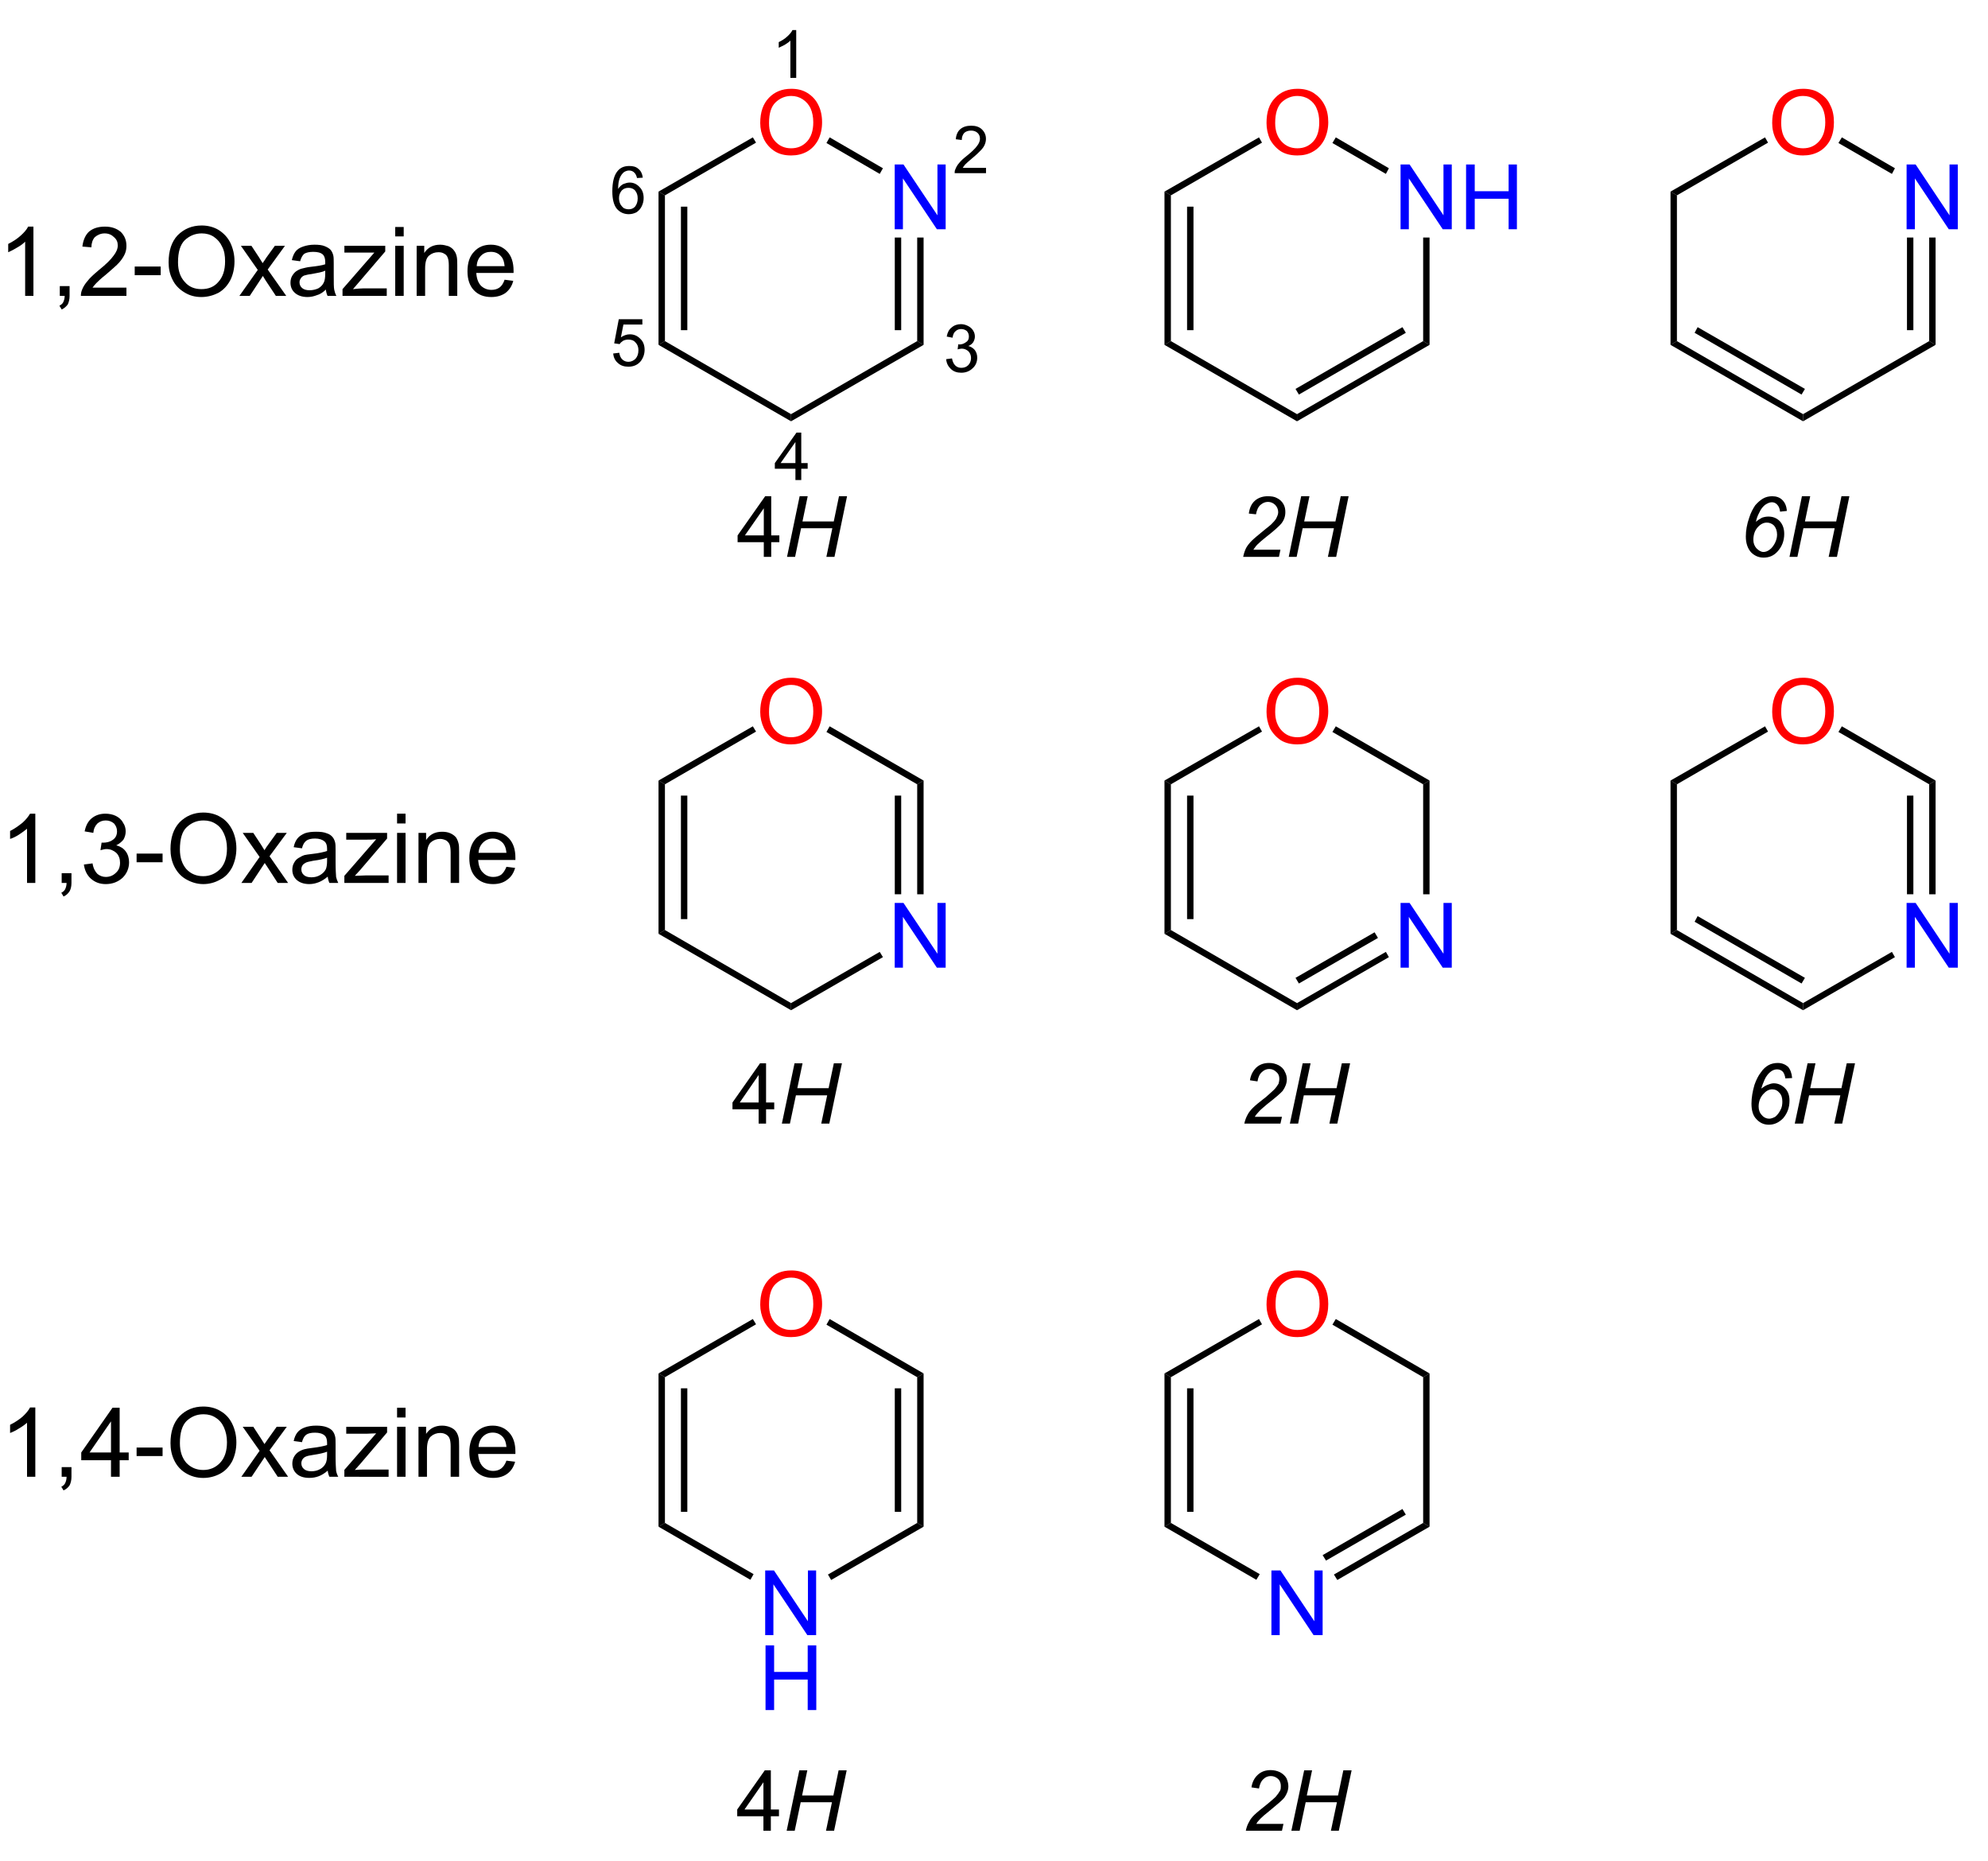 <?xml version="1.0" encoding="UTF-8" standalone="no"?>
<!-- Created with Inkscape (http://www.inkscape.org/) -->
<svg xmlns:rdf="http://www.w3.org/1999/02/22-rdf-syntax-ns#" xmlns="http://www.w3.org/2000/svg" xml:space="preserve" version="1.1" xmlns:cc="http://creativecommons.org/ns#" xmlns:dc="http://purl.org/dc/elements/1.1/" viewBox="0 0 660 617.7"><g transform="matrix(1.25,0,0,-1.25,205.1,559.1)"><path d="m39.15,13.05,0,17.18,2.33,0,9.02-13.49,0,13.49,2.18,0,0-17.18-2.33,0-9.02,13.5,0-13.5z" fill-rule="nonzero" fill="#00F"/><path d="m39.24-6.843,0,17.18,2.28,0,0-7.053,8.92,0,0,7.053,2.28,0,0-17.18-2.28,0,0,8.1-8.92,0,0-8.1z" fill-rule="nonzero" fill="#00F"/><path d="m37.83,100.8c0,2.9,0.77,5.1,2.3,6.7s3.5,2.4,5.93,2.4c1.58,0,3.01-0.3,4.29-1.1,1.27-0.8,2.24-1.8,2.91-3.2,0.67-1.3,1-2.9,1-4.6s-0.35-3.3-1.05-4.7c-0.71-1.3-1.7-2.4-2.99-3.1s-2.68-1-4.18-1c-1.61,0-3.06,0.3-4.33,1.1s-2.24,1.9-2.9,3.2c-0.65,1.4-0.98,2.8-0.98,4.3zm2.34,0c0-2.1,0.56-3.7,1.67-4.9,1.12-1.2,2.51-1.8,4.19-1.8,1.71,0,3.12,0.6,4.23,1.8,1.1,1.2,1.66,2.9,1.66,5.1,0,1.4-0.24,2.6-0.71,3.7-0.48,1-1.17,1.8-2.08,2.4s-1.93,0.9-3.06,0.9c-1.61,0-3-0.6-4.16-1.7s-1.74-2.9-1.74-5.5z" fill-rule="nonzero" fill="#F00"/><path d="m12.52,42.85-1.7-1,0,40.7,1.7-1" fill-rule="nonzero" fill="#000"/><path d="m16.77,45.8,1.7,0,0,32.8-1.7,0,0-32.8z" fill-rule="nonzero" fill="#000"/><path d="m36.07,29.25-0.85-1.5-24.4,14.1,1.7,1" fill-rule="nonzero" fill="#000"/><path d="m79.52,42.85,1.7-1-24.55-14.15-0.85,1.45" fill-rule="nonzero" fill="#000"/><path d="m79.52,81.55,1.7,1,0-40.7-1.7,1" fill-rule="nonzero" fill="#000"/><path d="m73.57,45.8,1.7,0,0,32.8-1.7,0,0-32.8z" fill-rule="nonzero" fill="#000"/><path d="m55.42,95.5,0.85,1.5,24.95-14.45-1.7-1" fill-rule="nonzero" fill="#000"/><path d="m12.52,81.55-1.7,1,25.05,14.45,0.85-1.4" fill-rule="nonzero" fill="#000"/><path d="m173.6,13.05,0,17.18,2.4,0,9-13.49,0,13.49,2.2,0,0-17.18-2.4,0-9,13.5,0-13.5z" fill-rule="nonzero" fill="#00F"/><path d="m172.3,100.8c0,2.9,0.8,5.1,2.3,6.7s3.5,2.4,5.9,2.4c1.6,0,3.1-0.3,4.3-1.1,1.3-0.8,2.3-1.8,2.9-3.2,0.7-1.3,1-2.9,1-4.6s-0.3-3.3-1-4.7c-0.7-1.3-1.7-2.4-3-3.1s-2.7-1-4.2-1c-1.6,0-3,0.3-4.3,1.1s-2.2,1.9-2.9,3.2c-0.7,1.4-1,2.8-1,4.3zm2.4,0c0-2.1,0.5-3.7,1.6-4.9s2.5-1.8,4.2-1.8,3.1,0.6,4.2,1.8,1.7,2.9,1.7,5.1c0,1.4-0.2,2.6-0.7,3.7-0.5,1-1.2,1.8-2.1,2.4s-1.9,0.9-3.1,0.9c-1.6,0-2.9-0.6-4.1-1.7s-1.7-2.9-1.7-5.5z" fill-rule="nonzero" fill="#F00"/><path d="m146.9,42.85-1.7-1,0,40.7,1.7-1" fill-rule="nonzero" fill="#000"/><path d="m151.2,45.8,1.7,0,0,32.8-1.7,0,0-32.8z" fill-rule="nonzero" fill="#000"/><path d="m170.5,29.25-0.9-1.5-24.4,14.1,1.7,1" fill-rule="nonzero" fill="#000"/><path d="m213.9,42.85,1.7-1-24.5-14.15-0.9,1.45" fill-rule="nonzero" fill="#000"/><path d="m208.4,46.55,0.9-1.5-21.2-12.2-0.9,1.45" fill-rule="nonzero" fill="#000"/><path d="m213.9,81.55,1.7,1,0-40.7-1.7,1" fill-rule="nonzero" fill="#000"/><path d="m189.8,95.5,0.9,1.5,24.9-14.45-1.7-1" fill-rule="nonzero" fill="#000"/><path d="m146.9,81.55-1.7,1,25.1,14.45,0.8-1.4" fill-rule="nonzero" fill="#000"/><path d="m73.55,190.3,0,17.2,2.33,0,9.02-13.5,0,13.5,2.18,0,0-17.2-2.33,0-9.02,13.5,0-13.5z" fill-rule="nonzero" fill="#00F"/><path d="m37.83,258.2c0,2.9,0.77,5.1,2.3,6.7s3.5,2.4,5.93,2.4c1.58,0,3.01-0.3,4.29-1.1,1.27-0.8,2.24-1.8,2.91-3.2,0.67-1.3,1-2.9,1-4.6s-0.35-3.3-1.05-4.7c-0.71-1.3-1.7-2.4-2.99-3.1s-2.68-1-4.17-1c-1.62,0-3.07,0.3-4.34,1.1s-2.24,1.9-2.9,3.2c-0.65,1.4-0.98,2.8-0.98,4.3zm2.34,0c0-2.1,0.56-3.7,1.67-4.9,1.12-1.2,2.51-1.8,4.19-1.8,1.71,0,3.12,0.6,4.23,1.8,1.1,1.2,1.66,2.9,1.66,5.1,0,1.4-0.24,2.6-0.71,3.7-0.48,1-1.17,1.8-2.08,2.4s-1.93,0.9-3.06,0.9c-1.61,0-3-0.6-4.16-1.7s-1.74-2.9-1.74-5.5z" fill-rule="nonzero" fill="#F00"/><path d="m12.52,200.3-1.7-1,0,40.7,1.7-1" fill-rule="nonzero" fill="#000"/><path d="m16.77,203.2,1.7,0,0,32.8-1.7,0,0-32.8z" fill-rule="nonzero" fill="#000"/><path d="m46.02,180.9,0-1.9-35.2,20.3,1.7,1" fill-rule="nonzero" fill="#000"/><path d="m69.57,194.5,0.85-1.4-24.4-14.1,0,1.9" fill-rule="nonzero" fill="#000"/><path d="m79.52,239,1.7,1,0-30.2-1.7,0" fill-rule="nonzero" fill="#000"/><path d="m73.57,209.8,1.7,0,0,26.2-1.7,0,0-26.2z" fill-rule="nonzero" fill="#000"/><path d="m55.42,252.9,0.85,1.5,24.95-14.4-1.7-1" fill-rule="nonzero" fill="#000"/><path d="m12.52,239-1.7,1,25.05,14.4,0.85-1.4" fill-rule="nonzero" fill="#000"/><path d="m207.9,190.3,0,17.2,2.4,0,9-13.5,0,13.5,2.2,0,0-17.2-2.4,0-9,13.5,0-13.5z" fill-rule="nonzero" fill="#00F"/><path d="m172.3,258.2c0,2.9,0.7,5.1,2.3,6.7,1.5,1.6,3.5,2.4,5.9,2.4,1.6,0,3-0.3,4.3-1.1,1.2-0.8,2.2-1.8,2.9-3.2,0.7-1.3,1-2.9,1-4.6s-0.4-3.3-1.1-4.7c-0.7-1.3-1.7-2.4-3-3.1-1.2-0.7-2.6-1-4.1-1-1.6,0-3.1,0.3-4.4,1.1-1.2,0.8-2.2,1.9-2.9,3.2-0.6,1.4-0.9,2.8-0.9,4.3zm2.3,0c0-2.1,0.6-3.7,1.7-4.9s2.5-1.8,4.2-1.8,3.1,0.6,4.2,1.8,1.6,2.9,1.6,5.1c0,1.4-0.2,2.6-0.7,3.7-0.4,1-1.1,1.8-2,2.4s-2,0.9-3.1,0.9c-1.6,0-3-0.6-4.2-1.7-1.1-1.1-1.7-2.9-1.7-5.5z" fill-rule="nonzero" fill="#F00"/><path d="m146.9,200.3-1.7-1,0,40.7,1.7-1" fill-rule="nonzero" fill="#000"/><path d="m151.2,203.2,1.7,0,0,32.8-1.7,0,0-32.8z" fill-rule="nonzero" fill="#000"/><path d="m180.4,180.9,0-1.9-35.2,20.3,1.7,1" fill-rule="nonzero" fill="#000"/><path d="m204,194.5,0.8-1.4-24.4-14.1,0,1.9" fill-rule="nonzero" fill="#000"/><path d="m201,199.7,0.9-1.5-21-12.1-0.9,1.5" fill-rule="nonzero" fill="#000"/><path d="m213.9,239,1.7,1,0-30.2-1.7,0" fill-rule="nonzero" fill="#000"/><path d="m189.8,252.9,0.9,1.5,24.9-14.4-1.7-1" fill-rule="nonzero" fill="#000"/><path d="m146.9,239-1.7,1,25.1,14.4,0.8-1.4" fill-rule="nonzero" fill="#000"/><path d="m342.3,190.3,0,17.2,2.4,0,9-13.5,0,13.5,2.2,0,0-17.2-2.4,0-9,13.5,0-13.5z" fill-rule="nonzero" fill="#00F"/><path d="m306.6,258.2c0,2.9,0.8,5.1,2.3,6.7s3.5,2.4,5.9,2.4c1.6,0,3.1-0.3,4.3-1.1,1.3-0.8,2.3-1.8,2.9-3.2,0.7-1.3,1-2.9,1-4.6s-0.3-3.3-1-4.7c-0.7-1.3-1.7-2.4-3-3.1s-2.7-1-4.2-1c-1.6,0-3,0.3-4.3,1.1s-2.2,1.9-2.9,3.2c-0.7,1.4-1,2.8-1,4.3zm2.4,0c0-2.1,0.5-3.7,1.6-4.9s2.5-1.8,4.2-1.8,3.1,0.6,4.2,1.8,1.7,2.9,1.7,5.1c0,1.4-0.2,2.6-0.7,3.7-0.5,1-1.2,1.8-2.1,2.4s-1.9,0.9-3.1,0.9c-1.6,0-2.9-0.6-4.1-1.7s-1.7-2.9-1.7-5.5z" fill-rule="nonzero" fill="#F00"/><path d="m281.3,200.3-1.7-1,0,40.7,1.7-1" fill-rule="nonzero" fill="#000"/><path d="m314.8,180.9,0-1.9-35.2,20.3,1.7,1" fill-rule="nonzero" fill="#000"/><path d="m315.3,187.6-0.9-1.5-28.4,16.4,0.8,1.5" fill-rule="nonzero" fill="#000"/><path d="m338.4,194.5,0.8-1.4-24.4-14.1,0,1.9" fill-rule="nonzero" fill="#000"/><path d="m348.3,239,1.7,1,0-30.2-1.7,0" fill-rule="nonzero" fill="#000"/><path d="m342.4,209.8,1.7,0,0,26.2-1.7,0,0-26.2z" fill-rule="nonzero" fill="#000"/><path d="m324.2,252.9,0.9,1.5,24.9-14.4-1.7-1" fill-rule="nonzero" fill="#000"/><path d="m281.3,239-1.7,1,25.1,14.4,0.8-1.4" fill-rule="nonzero" fill="#000"/><path d="m73.55,386.4,0,17.2,2.33,0,9.02-13.5,0,13.5,2.18,0,0-17.2-2.33,0-9.02,13.5,0-13.5z" fill-rule="nonzero" fill="#00F"/><path d="m37.83,414.6c0,2.9,0.77,5.1,2.3,6.7s3.5,2.4,5.93,2.4c1.58,0,3.01-0.3,4.29-1.1,1.27-0.8,2.24-1.8,2.91-3.2,0.67-1.3,1-2.9,1-4.6s-0.35-3.3-1.05-4.7c-0.71-1.3-1.7-2.4-2.99-3.1s-2.68-1-4.17-1c-1.62,0-3.07,0.3-4.34,1.1s-2.24,1.9-2.9,3.2c-0.65,1.4-0.98,2.8-0.98,4.3zm2.34,0c0-2.1,0.56-3.7,1.67-4.9,1.12-1.2,2.51-1.8,4.19-1.8,1.71,0,3.12,0.6,4.23,1.8,1.1,1.2,1.66,2.9,1.66,5.1,0,1.4-0.24,2.6-0.71,3.7-0.48,1-1.17,1.8-2.08,2.4s-1.93,0.9-3.06,0.9c-1.61,0-3-0.6-4.16-1.7s-1.74-2.9-1.74-5.5z" fill-rule="nonzero" fill="#F00"/><path d="m12.52,356.7-1.7-1,0,40.7,1.7-1" fill-rule="nonzero" fill="#000"/><path d="m16.77,359.6,1.7,0,0,32.8-1.7,0,0-32.8z" fill-rule="nonzero" fill="#000"/><path d="m46.02,337.3,0-1.9-35.2,20.3,1.7,1" fill-rule="nonzero" fill="#000"/><path d="m79.52,356.7,1.7-1-35.2-20.3,0,1.9" fill-rule="nonzero" fill="#000"/><path d="m79.52,384.2,1.7,0,0-28.5-1.7,1" fill-rule="nonzero" fill="#000"/><path d="m73.57,359.6,1.7,0,0,24.6-1.7,0,0-24.6z" fill-rule="nonzero" fill="#000"/><path d="m55.42,409.3,0.85,1.5,14.15-8.2-0.85-1.5" fill-rule="nonzero" fill="#000"/><path d="m12.52,395.4-1.7,1,25.05,14.4,0.85-1.4" fill-rule="nonzero" fill="#000"/><path d="m207.9,386.4,0,17.2,2.4,0,9-13.5,0,13.5,2.2,0,0-17.2-2.4,0-9,13.5,0-13.5z" fill-rule="nonzero" fill="#00F"/><path d="m225.3,386.4,0,17.2,2.3,0,0-7.1,9,0,0,7.1,2.2,0,0-17.2-2.2,0,0,8.1-9,0,0-8.1z" fill-rule="nonzero" fill="#00F"/><path d="m172.3,414.6c0,2.9,0.7,5.1,2.3,6.7,1.5,1.6,3.5,2.4,5.9,2.4,1.6,0,3-0.3,4.3-1.1,1.2-0.8,2.2-1.8,2.9-3.2,0.7-1.3,1-2.9,1-4.6s-0.4-3.3-1.1-4.7c-0.7-1.3-1.7-2.4-3-3.1-1.2-0.7-2.6-1-4.1-1-1.6,0-3.1,0.3-4.4,1.1-1.2,0.8-2.2,1.9-2.9,3.2-0.6,1.4-0.9,2.8-0.9,4.3zm2.3,0c0-2.1,0.6-3.7,1.7-4.9s2.5-1.8,4.2-1.8,3.1,0.6,4.2,1.8,1.6,2.9,1.6,5.1c0,1.4-0.2,2.6-0.7,3.7-0.4,1-1.1,1.8-2,2.4s-2,0.9-3.1,0.9c-1.6,0-3-0.6-4.2-1.7-1.1-1.1-1.7-2.9-1.7-5.5z" fill-rule="nonzero" fill="#F00"/><path d="m146.9,356.7-1.7-1,0,40.7,1.7-1" fill-rule="nonzero" fill="#000"/><path d="m151.2,359.6,1.7,0,0,32.8-1.7,0,0-32.8z" fill-rule="nonzero" fill="#000"/><path d="m180.4,337.3,0-1.9-35.2,20.3,1.7,1" fill-rule="nonzero" fill="#000"/><path d="m213.9,356.7,1.7-1-35.2-20.3,0,1.9" fill-rule="nonzero" fill="#000"/><path d="m208.4,360.4,0.9-1.5-28.4-16.4-0.9,1.5" fill-rule="nonzero" fill="#000"/><path d="m213.9,384.2,1.7,0,0-28.5-1.7,1" fill-rule="nonzero" fill="#000"/><path d="m189.8,409.3,0.9,1.5,14.1-8.2-0.8-1.5" fill-rule="nonzero" fill="#000"/><path d="m146.9,395.4-1.7,1,25.1,14.4,0.8-1.4" fill-rule="nonzero" fill="#000"/><path d="m342.3,386.4,0,17.2,2.4,0,9-13.5,0,13.5,2.2,0,0-17.2-2.4,0-9,13.5,0-13.5z" fill-rule="nonzero" fill="#00F"/><path d="m306.6,414.6c0,2.9,0.8,5.1,2.3,6.7s3.5,2.4,5.9,2.4c1.6,0,3.1-0.3,4.3-1.1,1.3-0.8,2.3-1.8,2.9-3.2,0.7-1.3,1-2.9,1-4.6s-0.3-3.3-1-4.7c-0.7-1.3-1.7-2.4-3-3.1s-2.7-1-4.2-1c-1.6,0-3,0.3-4.3,1.1s-2.2,1.9-2.9,3.2c-0.7,1.4-1,2.8-1,4.3zm2.4,0c0-2.1,0.5-3.7,1.6-4.9s2.5-1.8,4.2-1.8,3.1,0.6,4.2,1.8,1.7,2.9,1.7,5.1c0,1.4-0.2,2.6-0.7,3.7-0.5,1-1.2,1.8-2.1,2.4s-1.9,0.9-3.1,0.9c-1.6,0-2.9-0.6-4.1-1.7s-1.7-2.9-1.7-5.5z" fill-rule="nonzero" fill="#F00"/><path d="m281.3,356.7-1.7-1,0,40.7,1.7-1" fill-rule="nonzero" fill="#000"/><path d="m314.8,337.3,0-1.9-35.2,20.3,1.7,1" fill-rule="nonzero" fill="#000"/><path d="m315.3,344-0.9-1.5-28.4,16.4,0.8,1.5" fill-rule="nonzero" fill="#000"/><path d="m348.3,356.7,1.7-1-35.2-20.3,0,1.9" fill-rule="nonzero" fill="#000"/><path d="m348.3,384.2,1.7,0,0-28.5-1.7,1" fill-rule="nonzero" fill="#000"/><path d="m342.4,359.6,1.7,0,0,24.6-1.7,0,0-24.6z" fill-rule="nonzero" fill="#000"/><path d="m324.2,409.3,0.9,1.5,14.1-8.2-0.8-1.5" fill-rule="nonzero" fill="#000"/><path d="m281.3,395.4-1.7,1,25.1,14.4,0.8-1.4" fill-rule="nonzero" fill="#000"/><g style="letter-spacing:0px;word-spacing:0px;" font-weight="normal" transform="scale(1,-1)" font-stretch="normal" line-height="125%" font-size="32px" font-variant="normal" font-family="Arial" font-style="normal" fill="#000"><path d="m47.39-426.6-1.55,0,0-9.9c-0.37,0.4-0.86,0.7-1.46,1.1-0.61,0.3-1.15,0.6-1.63,0.8v-1.5c0.86-0.4,1.62-0.9,2.27-1.5,0.64-0.6,1.1-1.1,1.37-1.7h1z"/></g><g style="letter-spacing:0px;word-spacing:0px;" font-weight="normal" transform="scale(1,-1)" font-stretch="normal" line-height="125%" font-size="32px" font-variant="normal" font-family="Arial" font-style="normal" fill="#000"><path d="m97.8-402.7,0,1.4-8.33,0c0-0.3,0-0.7,0.18-1,0.22-0.6,0.56-1.2,1.02-1.7,0.47-0.6,1.14-1.2,2.03-1.9,1.37-1.1,2.29-2,2.77-2.7,0.48-0.6,0.72-1.3,0.72-1.8,0-0.7-0.22-1.2-0.65-1.6-0.44-0.4-1.01-0.6-1.72-0.6-0.74,0-1.34,0.2-1.79,0.6-0.44,0.5-0.67,1.1-0.67,1.9l-1.59-0.2c0.1-1.2,0.51-2.1,1.22-2.7s1.67-0.9,2.87-0.9,2.16,0.3,2.87,1c0.7,0.7,1.05,1.5,1.05,2.5,0,0.5-0.1,1-0.31,1.5-0.2,0.5-0.54,1-1.02,1.5s-1.28,1.3-2.39,2.2c-0.93,0.8-1.52,1.3-1.79,1.6-0.26,0.3-0.48,0.6-0.65,0.9z"/></g><g style="letter-spacing:0px;word-spacing:0px;" font-weight="normal" transform="scale(1,-1)" font-stretch="normal" line-height="125%" font-size="32px" font-variant="normal" font-family="Arial" font-style="normal" fill="#000"><path d="m87.21-351.9,1.55-0.2c0.17,0.9,0.48,1.5,0.9,1.9,0.43,0.4,0.95,0.6,1.56,0.6,0.73,0,1.34-0.2,1.85-0.7,0.5-0.5,0.75-1.2,0.75-1.9s-0.23-1.3-0.7-1.8c-0.46-0.4-1.05-0.7-1.77-0.7-0.29,0-0.65,0.1-1.09,0.2l0.17-1.4c0.1,0.1,0.19,0.1,0.25,0.1,0.66,0,1.25-0.2,1.78-0.6,0.53-0.3,0.79-0.8,0.79-1.5,0-0.6-0.19-1.1-0.58-1.5-0.38-0.3-0.87-0.5-1.48-0.5-0.6,0-1.11,0.2-1.51,0.6-0.4,0.3-0.65,0.9-0.77,1.7l-1.55-0.3c0.19-1.1,0.62-1.9,1.29-2.4,0.67-0.6,1.51-0.9,2.5-0.9,0.69,0,1.32,0.2,1.9,0.5s1.02,0.7,1.33,1.2,0.46,1,0.46,1.6c0,0.5-0.15,1-0.44,1.5-0.29,0.4-0.72,0.8-1.3,1,0.75,0.2,1.33,0.6,1.74,1.1,0.41,0.6,0.62,1.2,0.62,2,0,1.1-0.4,2.1-1.2,2.8-0.81,0.8-1.82,1.2-3.05,1.2-1.1,0-2.02-0.3-2.75-1s-1.15-1.5-1.25-2.6z"/></g><g style="letter-spacing:0px;word-spacing:0px;" font-weight="normal" transform="scale(1,-1)" font-stretch="normal" line-height="125%" font-size="32px" font-variant="normal" font-family="Arial" font-style="normal" fill="#000"><path d="m47.18-319.8,0-3-5.47,0,0-1.5,5.75-8.1,1.27,0,0,8.1,1.7,0,0,1.5-1.7,0,0,3zm0-4.5,0-5.6-3.94,5.6z"/></g><g style="letter-spacing:0px;word-spacing:0px;" font-weight="normal" transform="scale(1,-1)" font-stretch="normal" line-height="125%" font-size="32px" font-variant="normal" font-family="Arial" font-style="normal" fill="#000"><path d="m-1.232-353.4,1.624-0.2c0.12,0.8,0.4,1.4,0.838,1.8,0.438,0.4,0.967,0.6,1.585,0.6,0.745,0,1.375-0.3,1.891-0.8,0.516-0.6,0.773-1.3,0.773-2.3,0-0.8-0.247-1.5-0.743-2-0.496-0.6-1.144-0.8-1.947-0.8-0.498,0-0.948,0.1-1.349,0.3-0.401,0.3-0.716,0.5-0.945,0.9l-1.452-0.2,1.22-6.4h6.265v1.4h-5.028l-0.678,3.4c0.756-0.5,1.55-0.8,2.38-0.8,1.1,0,2.028,0.4,2.784,1.2,0.757,0.7,1.135,1.7,1.135,2.9,0,1.1-0.333,2.1-0.997,3-0.808,1-1.911,1.5-3.309,1.5-1.146,0-2.081-0.3-2.806-1-0.725-0.6-1.138-1.5-1.241-2.5z"/></g><g style="letter-spacing:0px;word-spacing:0px;" font-weight="normal" transform="scale(1,-1)" font-stretch="normal" line-height="125%" font-size="32px" font-variant="normal" font-family="Arial" font-style="normal" fill="#000"><path d="m6.644-400.1-1.538,0.1c-0.138-0.6-0.333-1-0.585-1.3-0.418-0.5-0.934-0.7-1.547-0.7-0.492,0-0.925,0.2-1.297,0.4-0.487,0.4-0.871,0.9-1.152,1.6-0.281,0.7-0.427,1.6-0.438,2.9,0.372-0.6,0.828-1,1.366-1.3,0.539-0.2,1.103-0.4,1.693-0.4,1.031,0,1.909,0.4,2.634,1.2,0.725,0.7,1.087,1.7,1.087,2.9,0,0.8-0.17,1.5-0.511,2.2s-0.809,1.2-1.405,1.6c-0.596,0.3-1.272,0.5-2.028,0.5-1.289,0-2.341-0.5-3.154-1.4-0.814-1-1.221-2.5-1.221-4.7,0-2.4,0.45-4.2,1.35-5.3,0.785-1,1.842-1.4,3.171-1.4,0.991,0,1.803,0.2,2.436,0.8,0.633,0.5,1.013,1.3,1.139,2.3zm-6.317,5.4c0,0.6,0.113,1.1,0.339,1.6,0.226,0.4,0.543,0.8,0.949,1.1,0.407,0.2,0.834,0.3,1.281,0.3,0.653,0,1.214-0.2,1.684-0.7,0.47-0.6,0.705-1.3,0.705-2.2s-0.232-1.5-0.696-2.1c-0.464-0.5-1.049-0.7-1.753-0.7-0.699,0-1.292,0.2-1.779,0.7-0.487,0.6-0.731,1.2-0.731,2z"/></g><g style="letter-spacing:0px;word-spacing:0px;" font-weight="normal" transform="scale(1,-1)" font-stretch="normal" line-height="125%" font-size="32px" font-variant="normal" font-family="Arial" font-style="normal" fill="#000"><path d="m37.41-148.9,0-3.8-6.95,0,0-1.8,7.31-10.4,1.61,0,0,10.4,2.17,0,0,1.8-2.17,0,0,3.8zm0-5.6,0-7.3-5.02,7.3z"/><path d="m43.58-148.9,3.36-16,2.13,0-1.39,6.6,8.31,0,1.39-6.6,2.15,0-3.35,16-2.14,0,1.57-7.5-8.3,0-1.59,7.5z"/></g><g style="letter-spacing:0px;word-spacing:0px;" font-weight="normal" transform="scale(1,-1)" font-stretch="normal" line-height="125%" font-size="32px" font-variant="normal" font-family="Arial" font-style="normal" fill="#000"><path d="m166.4-148.9c0.2-0.9,0.5-1.7,0.9-2.4,0.3-0.6,0.8-1.2,1.4-1.8s1.8-1.6,3.5-2.9c1-0.9,1.7-1.5,2.1-1.9,0.5-0.5,0.9-1.1,1.2-1.6,0.1-0.4,0.2-0.8,0.2-1.3,0-0.7-0.2-1.3-0.8-1.8-0.5-0.5-1.1-0.8-1.9-0.8-0.7,0-1.4,0.3-1.9,0.8-0.6,0.5-1,1.3-1.2,2.5l-2-0.3c0.2-1.4,0.8-2.5,1.7-3.4,0.9-0.8,2-1.2,3.4-1.2,0.9,0,1.7,0.2,2.5,0.6,0.7,0.4,1.3,0.9,1.6,1.6,0.4,0.7,0.6,1.4,0.6,2.1,0,1.1-0.4,2.1-1.1,3.1-0.5,0.6-1.9,1.8-4.2,3.6-0.9,0.8-1.7,1.4-2.1,1.9-0.5,0.5-0.9,1-1.1,1.4h7.2l-0.4,1.8z"/><path d="m178.5-148.9,3.4-16,2.1,0-1.4,6.6,8.3,0,1.4-6.6,2.2,0-3.4,16-2.1,0,1.6-7.5-8.4,0-1.5,7.5z"/></g><g style="letter-spacing:0px;word-spacing:0px;" font-weight="normal" transform="scale(1,-1)" font-stretch="normal" line-height="125%" font-size="32px" font-variant="normal" font-family="Arial" font-style="normal" fill="#000"><path d="m303.7-158.2c0.6-0.4,1.1-0.8,1.7-1,0.5-0.2,1.1-0.4,1.6-0.4,1.2,0,2.2,0.5,3,1.3s1.2,1.9,1.2,3.3c0,1.9-0.6,3.4-1.7,4.7-1.1,1.1-2.3,1.7-3.8,1.7-1.3,0-2.4-0.5-3.3-1.5-0.9-0.9-1.3-2.3-1.3-4.1,0-1.6,0.3-3.3,0.8-5,0.5-1.4,1-2.4,1.7-3.3,0.6-0.9,1.3-1.5,2-1.9s1.6-0.6,2.5-0.6c1.1,0,2,0.4,2.7,1,0.6,0.7,1,1.7,1.1,3l-1.8,0.1c-0.1-0.8-0.4-1.5-0.7-1.8-0.4-0.4-0.9-0.6-1.5-0.6s-1.2,0.2-1.8,0.7c-0.5,0.4-1.1,1.1-1.5,2s-0.7,1.7-0.9,2.4zm-0.7,4.8c0,0.9,0.3,1.7,0.9,2.3,0.5,0.6,1.2,0.9,1.9,0.9,0.5,0,1-0.2,1.6-0.5,0.5-0.4,1-1,1.4-1.8,0.4-0.7,0.5-1.5,0.5-2.2,0-1-0.2-1.8-0.8-2.4-0.5-0.6-1.1-0.9-1.9-0.9-0.9,0-1.7,0.5-2.4,1.3-0.8,0.9-1.2,2-1.2,3.3z"/><path d="m312.6-148.9,3.4-16,2.1,0-1.4,6.6,8.3,0,1.4-6.6,2.2,0-3.4,16-2.1,0,1.6-7.5-8.3,0-1.6,7.5z"/></g><g style="letter-spacing:0px;word-spacing:0px;" font-weight="normal" transform="scale(1,-1)" font-stretch="normal" line-height="125%" font-size="32px" font-variant="normal" font-family="Arial" font-style="normal" fill="#000"><path d="m38.78-299.4,0-3.9-6.96,0,0-1.8,7.32-10.4,1.61,0,0,10.4,2.16,0,0,1.8-2.16,0,0,3.9zm0-5.7,0-7.2-5.02,7.2z"/><path d="m44.95-299.4,3.35-16.1,2.14,0-1.39,6.7,8.31,0,1.39-6.7,2.14,0-3.34,16.1-2.15,0,1.58-7.6-8.3,0-1.59,7.6z"/></g><g style="letter-spacing:0px;word-spacing:0px;" font-weight="normal" transform="scale(1,-1)" font-stretch="normal" line-height="125%" font-size="32px" font-variant="normal" font-family="Arial" font-style="normal" fill="#000"><path d="m166.1-299.4c0.2-1,0.5-1.8,0.8-2.4,0.4-0.7,0.9-1.3,1.5-1.9s1.7-1.5,3.4-2.9c1-0.8,1.8-1.4,2.1-1.8,0.6-0.6,1-1.1,1.2-1.7,0.2-0.4,0.3-0.8,0.3-1.2,0-0.7-0.3-1.4-0.8-1.9s-1.2-0.8-1.9-0.8c-0.8,0-1.4,0.3-2,0.8s-1,1.4-1.2,2.5l-1.9-0.2c0.2-1.5,0.7-2.6,1.6-3.4s2.1-1.2,3.4-1.2c1,0,1.8,0.1,2.5,0.5,0.8,0.4,1.3,0.9,1.7,1.6s0.5,1.4,0.5,2.1c0,1.1-0.3,2.1-1.1,3.1-0.5,0.6-1.8,1.8-4.1,3.6-1,0.8-1.7,1.4-2.2,1.9s-0.8,1-1.1,1.4h7.2l-0.4,1.9z"/><path d="m178.2-299.4,3.3-16.1,2.2,0-1.4,6.7,8.3,0,1.4-6.7,2.1,0-3.3,16.1-2.2,0,1.6-7.6-8.3,0-1.6,7.6z"/></g><g style="letter-spacing:0px;word-spacing:0px;" font-weight="normal" transform="scale(1,-1)" font-stretch="normal" line-height="125%" font-size="32px" font-variant="normal" font-family="Arial" font-style="normal" fill="#000"><path d="m302.3-308.7c0.5-0.5,1.1-0.8,1.6-1.1,0.6-0.2,1.1-0.3,1.7-0.3,1.2,0,2.2,0.4,3,1.2,0.8,0.9,1.2,2,1.2,3.4,0,1.8-0.6,3.4-1.8,4.7-1,1.1-2.2,1.6-3.7,1.6-1.3,0-2.4-0.5-3.3-1.4-0.9-1-1.4-2.4-1.4-4.2,0-1.6,0.3-3.3,0.9-5,0.4-1.3,1-2.4,1.6-3.3,0.7-0.8,1.4-1.4,2.1-1.8s1.5-0.6,2.4-0.6c1.1,0,2,0.3,2.7,1s1.1,1.6,1.2,2.9l-1.8,0.2c-0.1-0.9-0.4-1.5-0.8-1.9s-0.8-0.6-1.4-0.6-1.2,0.3-1.8,0.7c-0.6,0.5-1.1,1.1-1.5,2-0.5,0.9-0.8,1.8-0.9,2.5zm-0.7,4.8c0,0.9,0.3,1.6,0.8,2.2,0.6,0.6,1.2,1,1.9,1,0.5,0,1.1-0.2,1.6-0.6,0.6-0.4,1-1,1.4-1.7,0.4-0.8,0.6-1.5,0.6-2.3,0-1-0.3-1.8-0.8-2.4-0.5-0.5-1.2-0.8-1.9-0.8-0.9,0-1.7,0.4-2.5,1.3-0.7,0.8-1.1,1.9-1.1,3.3z"/><path d="m311.2-299.4,3.3-16.1,2.2,0-1.4,6.7,8.3,0,1.4-6.7,2.1,0-3.3,16.1-2.2,0,1.6-7.6-8.3,0-1.6,7.6z"/></g><g style="letter-spacing:0px;word-spacing:0px;" font-weight="normal" transform="scale(1,-1)" font-stretch="normal" line-height="125%" font-size="32px" font-variant="normal" font-family="Arial" font-style="normal" fill="#000"><path d="m38.68,38.89,0-3.84-6.96,0,0-1.8,7.32-10.4,1.61,0,0,10.4,2.16,0,0,1.8-2.16,0,0,3.84zm0-5.64,0-7.23-5.02,7.23z"/><path d="m44.85,38.89,3.36-16.04,2.13,0-1.39,6.67,8.31,0,1.39-6.67,2.14,0-3.34,16.04-2.15,0,1.58-7.56-8.3,0-1.59,7.56z"/></g><g style="letter-spacing:0px;word-spacing:0px;" font-weight="normal" transform="scale(1,-1)" font-stretch="normal" line-height="125%" font-size="32px" font-variant="normal" font-family="Arial" font-style="normal" fill="#000"><path d="m166.8,38.89c0.2-0.96,0.5-1.76,0.9-2.4,0.3-0.65,0.8-1.26,1.4-1.84s1.8-1.55,3.5-2.91c1-0.83,1.7-1.44,2.1-1.83,0.5-0.57,0.9-1.13,1.2-1.67,0.2-0.38,0.2-0.78,0.2-1.22,0-0.73-0.2-1.36-0.7-1.87-0.6-0.52-1.2-0.78-2-0.78-0.7,0-1.4,0.27-1.9,0.79-0.6,0.52-1,1.36-1.2,2.51l-2-0.29c0.2-1.42,0.8-2.54,1.7-3.36s2-1.23,3.4-1.23c0.9,0,1.7,0.19,2.5,0.57,0.7,0.38,1.3,0.91,1.7,1.59,0.3,0.69,0.5,1.4,0.5,2.13,0,1.06-0.4,2.09-1.1,3.07-0.5,0.61-1.9,1.82-4.1,3.62-1,0.77-1.7,1.41-2.2,1.9-0.5,0.5-0.9,0.97-1.1,1.4h7.2l-0.4,1.82z"/><path d="m178.9,38.89,3.4-16.04,2.1,0-1.4,6.67,8.3,0,1.4-6.67,2.2,0-3.4,16.04-2.1,0,1.6-7.56-8.3,0-1.6,7.56z"/></g><g style="letter-spacing:0px;word-spacing:0px;" font-weight="normal" transform="scale(1,-1)" font-stretch="normal" line-height="125%" font-size="32px" font-variant="normal" font-family="Arial" font-style="normal" fill="#000"><path d="m-155.2-368.7-2.2,0,0-14.4c-0.6,0.6-1.3,1.1-2.2,1.6-0.8,0.5-1.6,0.9-2.3,1.2v-2.2c1.2-0.6,2.3-1.3,3.3-2.2,0.9-0.8,1.6-1.6,2-2.4h1.4z"/><path d="m-148.2-368.7,0-2.6,2.6,0,0,2.6c0,0.9-0.2,1.7-0.5,2.3-0.4,0.5-0.9,1-1.6,1.3l-0.6-1c0.4-0.2,0.8-0.5,1-0.9s0.4-1,0.4-1.7z"/><path d="m-130.5-370.9,0,2.2-12.1,0c0-0.6,0.1-1.1,0.3-1.6,0.3-0.8,0.8-1.6,1.5-2.4,0.6-0.8,1.6-1.7,2.9-2.8,2-1.6,3.3-2.9,4-3.9,0.7-0.9,1.1-1.8,1.1-2.7s-0.3-1.6-1-2.2c-0.6-0.6-1.4-1-2.5-1-1,0-1.9,0.4-2.6,1-0.6,0.7-0.9,1.6-0.9,2.7l-2.4-0.2c0.2-1.7,0.8-3.1,1.8-4,1.1-0.9,2.5-1.3,4.2-1.3,1.8,0,3.1,0.5,4.2,1.4,1,1,1.5,2.2,1.5,3.7,0,0.7-0.1,1.4-0.4,2.1s-0.8,1.5-1.5,2.3-1.9,1.8-3.5,3.2c-1.4,1.1-2.2,1.9-2.6,2.3s-0.7,0.8-1,1.2z"/><path d="m-128.3-374.2,0-2.3,6.9,0,0,2.3z"/><path d="m-119.3-377.6c0-3.1,0.8-5.5,2.4-7.2,1.7-1.7,3.8-2.6,6.4-2.6,1.6,0,3.2,0.4,4.5,1.2,1.4,0.9,2.4,2,3.1,3.4,0.7,1.5,1.1,3.1,1.1,4.9,0,1.9-0.4,3.6-1.1,5-0.8,1.5-1.8,2.6-3.2,3.4-1.4,0.7-2.9,1.1-4.5,1.1-1.7,0-3.2-0.4-4.6-1.3-1.3-0.8-2.4-1.9-3.1-3.4-0.7-1.4-1-2.9-1-4.5zm2.5,0c0,2.2,0.6,3.9,1.8,5.2,1.1,1.3,2.6,1.9,4.4,1.9,1.9,0,3.4-0.6,4.5-1.9,1.2-1.3,1.8-3.1,1.8-5.5,0-1.5-0.2-2.8-0.8-3.9-0.5-1.1-1.2-1.9-2.2-2.6-0.9-0.6-2-0.9-3.2-0.9-1.7,0-3.2,0.6-4.5,1.8-1.2,1.2-1.8,3.1-1.8,5.9z"/><path d="m-100.5-368.7,4.88-6.9-4.48-6.4,2.8,0,2.04,3.1c0.39,0.6,0.69,1.1,0.93,1.5,0.36-0.5,0.7-1,1.01-1.5l2.24-3.1h2.68l-4.58,6.3,4.93,7h-2.76l-2.72-4.1-0.73-1.2-3.49,5.3z"/><path d="m-77.51-370.4c-0.83,0.8-1.63,1.3-2.4,1.5-0.77,0.3-1.6,0.5-2.49,0.5-1.45,0-2.57-0.4-3.36-1.1-0.78-0.7-1.17-1.6-1.17-2.7,0-0.7,0.15-1.3,0.44-1.8,0.3-0.5,0.68-1,1.16-1.3s1.02-0.6,1.62-0.7c0.44-0.1,1.11-0.3,2-0.4,1.82-0.2,3.16-0.4,4.01-0.7v-0.6c0-0.9-0.22-1.6-0.64-2-0.58-0.5-1.43-0.7-2.56-0.7-1.06,0-1.84,0.2-2.35,0.5-0.5,0.4-0.87,1.1-1.12,2l-2.2-0.3c0.2-0.9,0.53-1.7,0.99-2.3s1.12-1,1.99-1.3,1.87-0.5,3.01-0.5,2.06,0.1,2.76,0.4c0.71,0.3,1.23,0.6,1.57,1,0.33,0.4,0.56,0.9,0.7,1.5,0.1,0.4,0.11,1.1,0.11,2.1v3c0,2.1,0,3.4,0.14,4,0.1,0.5,0.29,1.1,0.57,1.6h-2.35c-0.23-0.5-0.38-1-0.45-1.7zm-0.19-5c-0.81,0.4-2.04,0.6-3.67,0.9-0.93,0.1-1.58,0.3-1.96,0.4-0.39,0.2-0.68,0.4-0.89,0.8-0.21,0.3-0.31,0.6-0.31,1,0,0.6,0.22,1.1,0.68,1.5,0.45,0.4,1.12,0.6,1.99,0.6s1.64-0.2,2.31-0.5c0.68-0.4,1.18-0.9,1.49-1.6,0.24-0.5,0.36-1.3,0.36-2.3z"/><path d="m-73.11-368.7,0-1.8,8.45-9.7h-2.54-5.41v-1.8h10.85v1.5l-7.19,8.4-1.38,1.6c1.01-0.1,1.95-0.2,2.83-0.2h6.14v2z"/><path d="m-59.11-384.5,0-2.5,2.25,0,0,2.5zm0,15.8,0-13.3,2.25,0,0,13.3z"/><path d="m-53.42-368.7,0-13.3,2.02,0,0,1.9c0.98-1.5,2.39-2.2,4.23-2.2,0.8,0,1.54,0.2,2.21,0.4,0.67,0.3,1.17,0.7,1.5,1.2,0.34,0.4,0.57,1,0.7,1.6,0.1,0.5,0.13,1.2,0.13,2.2v8.2h-2.25v-8.1c0-0.9-0.1-1.6-0.27-2-0.17-0.5-0.48-0.9-0.93-1.1-0.44-0.3-0.97-0.4-1.57-0.4-0.95,0-1.78,0.3-2.48,0.9-0.69,0.6-1.04,1.7-1.04,3.4v7.3z"/><path d="m-30.08-373,2.32,0.3c-0.36,1.4-1.04,2.4-2.04,3.2-0.99,0.7-2.25,1.1-3.8,1.1-1.94,0-3.48-0.6-4.61-1.8-1.14-1.2-1.71-2.9-1.71-5,0-2.3,0.57-4,1.72-5.2,1.15-1.3,2.65-1.9,4.48-1.9,1.77,0,3.22,0.6,4.35,1.8,1.12,1.2,1.69,2.9,1.69,5.1v0.6h-9.9c0.1,1.5,0.5,2.6,1.24,3.4,0.74,0.7,1.67,1.1,2.78,1.1,0.82,0,1.53-0.2,2.11-0.6s1.05-1.1,1.39-2.1zm-7.39-3.6,7.41,0c-0.1-1.1-0.38-2-0.85-2.5-0.71-0.9-1.64-1.3-2.79-1.3-1.03,0-1.9,0.3-2.6,1-0.71,0.7-1.1,1.6-1.17,2.8z"/></g><g style="letter-spacing:0px;word-spacing:0px;" font-weight="normal" transform="scale(1,-1)" font-stretch="normal" line-height="125%" font-size="32px" font-variant="normal" font-family="Arial" font-style="normal" fill="#000"><path d="m-154.7-55.11-2.2,0,0-14.34c-0.6,0.52-1.3,1.03-2.2,1.55-0.8,0.52-1.6,0.9-2.3,1.16v-2.17c1.2-0.59,2.3-1.31,3.3-2.15,0.9-0.84,1.6-1.66,2-2.45h1.4z"/><path d="m-147.7-55.11,0-2.56,2.6,0,0,2.56c0,0.94-0.2,1.7-0.5,2.28-0.4,0.58-0.9,1.03-1.6,1.34l-0.6-0.96c0.4-0.21,0.8-0.51,1-0.92,0.2-0.4,0.4-0.98,0.4-1.74z"/><path d="m-134.6-55.11,0-4.39-7.9,0,0-2.06,8.3-11.88,1.9,0,0,11.88,2.4,0,0,2.06-2.4,0,0,4.39zm0-6.45,0-8.26-5.7,8.26z"/><path d="m-127.8-60.61,0-2.26,6.9,0,0,2.26z"/><path d="m-118.8-64.04c0-3.04,0.8-5.42,2.4-7.14,1.7-1.72,3.8-2.58,6.3-2.58,1.7,0,3.3,0.4,4.6,1.21,1.4,0.81,2.4,1.94,3.1,3.38,0.7,1.45,1.1,3.09,1.1,4.92,0,1.86-0.4,3.52-1.1,4.99-0.8,1.46-1.8,2.57-3.2,3.33-1.4,0.75-2.9,1.13-4.5,1.13-1.7,0-3.2-0.42-4.6-1.25s-2.4-1.97-3.1-3.41-1-2.97-1-4.58zm2.5,0c0,2.21,0.6,3.95,1.7,5.22,1.2,1.27,2.7,1.91,4.5,1.91s3.3-0.65,4.5-1.93,1.8-3.1,1.8-5.46c0-1.49-0.3-2.8-0.8-3.91s-1.2-1.97-2.2-2.59c-0.9-0.61-2-0.91-3.2-0.91-1.8,0-3.2,0.58-4.5,1.76-1.2,1.18-1.8,3.15-1.8,5.91z"/><path d="m-99.98-55.11,4.85-6.9-4.49-6.38,2.81,0,2.04,3.12c0.38,0.59,0.69,1.08,0.93,1.48,0.36-0.55,0.7-1.03,1.01-1.46l2.24-3.14h2.68l-4.58,6.25,4.93,7.03h-2.76l-2.72-4.13-0.73-1.11-3.49,5.24z"/><path d="m-77.02-56.75c-0.83,0.71-1.63,1.21-2.41,1.5-0.77,0.29-1.59,0.44-2.48,0.44-1.45,0-2.58-0.36-3.36-1.07s-1.17-1.62-1.17-2.73c0-0.65,0.14-1.25,0.44-1.78,0.3-0.54,0.68-0.97,1.16-1.3,0.48-0.32,1.02-0.57,1.62-0.73,0.44-0.12,1.11-0.23,2-0.34,1.82-0.22,3.16-0.48,4.01-0.78v-0.58c0-0.92-0.22-1.57-0.64-1.94-0.58-0.51-1.43-0.76-2.56-0.76-1.06,0-1.84,0.18-2.35,0.55-0.5,0.37-0.87,1.03-1.12,1.97l-2.2-0.3c0.2-0.94,0.53-1.7,0.99-2.28s1.12-1.03,1.99-1.34,1.87-0.47,3.01-0.47c1.13,0,2.06,0.14,2.76,0.4,0.71,0.27,1.23,0.6,1.57,1.01,0.33,0.4,0.56,0.91,0.7,1.53,0.1,0.38,0.11,1.08,0.11,2.08v3c0,2.09,0.1,3.41,0.14,3.96,0.1,0.56,0.29,1.09,0.57,1.6h-2.35c-0.23-0.47-0.38-1.01-0.45-1.64zm-0.19-5.02c-0.81,0.33-2.04,0.61-3.67,0.85-0.93,0.13-1.58,0.28-1.96,0.45-0.39,0.16-0.68,0.41-0.89,0.73s-0.31,0.67-0.31,1.07c0,0.6,0.22,1.1,0.68,1.5,0.45,0.4,1.12,0.6,1.99,0.6s1.64-0.19,2.31-0.57c0.68-0.38,1.17-0.9,1.49-1.56,0.24-0.51,0.36-1.26,0.36-2.25z"/><path d="m-72.62-55.11,0-1.83,8.45-9.7c-0.96,0-1.8,0.1-2.54,0.1h-5.41v-1.83h10.85v1.49l-7.19,8.43-1.38,1.53c1-0.1,1.95-0.11,2.83-0.11h6.14v1.94z"/><path d="m-58.62-70.85,0-2.59,2.25,0,0,2.59zm0,15.74,0-13.28,2.25,0,0,13.28z"/><path d="m-52.93-55.11,0-13.28,2.02,0,0,1.89c0.98-1.46,2.39-2.19,4.23-2.19,0.8,0,1.53,0.15,2.2,0.43,0.68,0.29,1.18,0.67,1.51,1.14,0.33,0.46,0.57,1.02,0.7,1.66,0.1,0.41,0.13,1.14,0.13,2.19v8.16h-2.25v-8.08c0-0.91-0.1-1.6-0.27-2.05-0.17-0.46-0.48-0.82-0.93-1.09-0.44-0.27-0.97-0.41-1.57-0.41-0.95,0-1.78,0.31-2.48,0.92-0.69,0.6-1.04,1.76-1.04,3.46v7.25z"/><path d="m-29.59-59.39,2.32,0.29c-0.37,1.36-1.04,2.41-2.04,3.16-0.99,0.75-2.25,1.13-3.8,1.13-1.94,0-3.48-0.6-4.62-1.8-1.13-1.19-1.7-2.87-1.7-5.03,0-2.23,0.57-3.96,1.72-5.2,1.15-1.23,2.65-1.85,4.48-1.85,1.77,0,3.22,0.61,4.35,1.82,1.12,1.2,1.69,2.9,1.69,5.1v0.6h-9.9c0.1,1.45,0.5,2.57,1.24,3.35,0.74,0.77,1.67,1.16,2.78,1.16,0.82,0,1.53-0.22,2.11-0.65,0.58-0.44,1.04-1.13,1.39-2.08zm-7.39-3.63,7.41,0c-0.1-1.12-0.38-1.96-0.85-2.52-0.72-0.86-1.64-1.3-2.79-1.3-1.03,0-1.9,0.35-2.6,1.04-0.71,0.69-1.1,1.62-1.17,2.78z"/></g><g style="letter-spacing:0px;word-spacing:0px;" font-weight="normal" transform="scale(1,-1)" font-stretch="normal" line-height="125%" font-size="32px" font-variant="normal" font-family="Arial" font-style="normal" fill="#000"><path d="m-154.7-212.8-2.2,0,0-14.4c-0.6,0.5-1.3,1-2.2,1.6-0.8,0.5-1.6,0.9-2.3,1.1v-2.1c1.2-0.6,2.3-1.4,3.3-2.2,0.9-0.8,1.6-1.7,2-2.4h1.4z"/><path d="m-147.7-212.8,0-2.6,2.6,0,0,2.6c0,0.9-0.2,1.7-0.5,2.2-0.4,0.6-0.9,1.1-1.6,1.4l-0.6-1c0.4-0.2,0.8-0.5,1-0.9s0.4-1,0.4-1.7z"/><path d="m-141.8-217.7,2.3-0.3c0.2,1.3,0.7,2.2,1.3,2.8,0.6,0.5,1.4,0.8,2.2,0.8,1.1,0,2-0.4,2.7-1.1,0.8-0.7,1.1-1.6,1.1-2.7,0-1-0.3-1.9-1-2.6-0.7-0.6-1.5-1-2.6-1-0.4,0-0.9,0.1-1.6,0.3l0.3-2h0.4c0.9,0,1.8-0.2,2.5-0.7,0.8-0.5,1.2-1.3,1.2-2.3,0-0.9-0.3-1.5-0.8-2.1-0.6-0.5-1.3-0.8-2.2-0.8s-1.6,0.3-2.2,0.8c-0.6,0.6-1,1.4-1.1,2.5l-2.3-0.4c0.3-1.5,0.9-2.7,1.9-3.5s2.2-1.2,3.6-1.2c1,0,2,0.2,2.8,0.6s1.5,1,1.9,1.8c0.5,0.7,0.7,1.5,0.7,2.3s-0.2,1.5-0.6,2.2c-0.5,0.6-1.1,1.1-1.9,1.5,1.1,0.3,1.9,0.8,2.5,1.6s0.9,1.8,0.9,2.9c0,1.6-0.6,3-1.7,4.1-1.2,1.1-2.7,1.7-4.5,1.7-1.6,0-2.9-0.5-4-1.5-1-0.9-1.6-2.2-1.8-3.7z"/><path d="m-127.8-218.3,0-2.3,6.9,0,0,2.3z"/><path d="m-118.8-221.8c0-3,0.8-5.4,2.4-7.1,1.7-1.7,3.8-2.6,6.3-2.6,1.7,0,3.3,0.4,4.6,1.2,1.4,0.8,2.4,2,3.1,3.4s1.1,3.1,1.1,4.9c0,1.9-0.4,3.5-1.1,5-0.8,1.5-1.8,2.6-3.2,3.3-1.4,0.8-2.9,1.2-4.5,1.2-1.7,0-3.2-0.5-4.6-1.3s-2.4-2-3.1-3.4-1-3-1-4.6zm2.5,0.1c0,2.2,0.6,3.9,1.7,5.2,1.2,1.3,2.7,1.9,4.5,1.9s3.3-0.7,4.5-1.9c1.2-1.3,1.8-3.1,1.8-5.5,0-1.5-0.3-2.8-0.8-3.9s-1.2-2-2.2-2.6c-0.9-0.6-2-0.9-3.2-0.9-1.8,0-3.2,0.6-4.5,1.8-1.2,1.1-1.8,3.1-1.8,5.9z"/><path d="m-99.98-212.8,4.85-6.9-4.49-6.4,2.81,0,2.04,3.1c0.38,0.6,0.69,1.1,0.93,1.5,0.36-0.6,0.7-1.1,1.01-1.5l2.24-3.1h2.68l-4.58,6.2,4.93,7.1h-2.76l-2.72-4.2-0.73-1.1-3.49,5.3z"/><path d="m-77.02-214.5c-0.83,0.7-1.63,1.2-2.41,1.5-0.77,0.3-1.59,0.5-2.48,0.5-1.45,0-2.58-0.4-3.36-1.1s-1.17-1.6-1.17-2.7c0-0.7,0.14-1.3,0.44-1.8,0.3-0.6,0.68-1,1.16-1.3s1.02-0.6,1.62-0.8c0.44-0.1,1.11-0.2,2-0.3,1.82-0.2,3.16-0.5,4.01-0.8v-0.6c0-0.9-0.22-1.5-0.64-1.9-0.58-0.5-1.43-0.8-2.56-0.8-1.06,0-1.84,0.2-2.35,0.6-0.5,0.4-0.87,1-1.12,2l-2.2-0.3c0.2-1,0.53-1.7,0.99-2.3s1.12-1,1.99-1.4c0.87-0.3,1.87-0.4,3.01-0.4,1.13,0,2.06,0.1,2.76,0.4,0.71,0.2,1.23,0.6,1.57,1,0.33,0.4,0.56,0.9,0.7,1.5,0.1,0.4,0.11,1.1,0.11,2.1v3c0,2.1,0.1,3.4,0.14,4,0.1,0.5,0.29,1,0.57,1.6h-2.35c-0.23-0.5-0.38-1.1-0.45-1.7zm-0.19-5c-0.81,0.3-2.04,0.6-3.67,0.8-0.93,0.2-1.58,0.3-1.96,0.5-0.39,0.2-0.68,0.4-0.89,0.7s-0.31,0.7-0.31,1.1c0,0.6,0.22,1.1,0.68,1.5,0.45,0.4,1.12,0.6,1.99,0.6s1.64-0.2,2.31-0.6c0.68-0.4,1.17-0.9,1.49-1.5,0.24-0.5,0.36-1.3,0.36-2.3z"/><path d="m-72.62-212.8,0-1.9,8.45-9.7c-0.96,0.1-1.8,0.1-2.54,0.1h-5.41v-1.8h10.85v1.5l-7.19,8.4-1.38,1.5c1,0,1.95-0.1,2.83-0.1h6.14v2z"/><path d="m-58.62-228.6,0-2.6,2.25,0,0,2.6zm0,15.8,0-13.3,2.25,0,0,13.3z"/><path d="m-52.93-212.8,0-13.3,2.02,0,0,1.9c0.98-1.5,2.39-2.2,4.23-2.2,0.8,0,1.53,0.1,2.2,0.4,0.68,0.3,1.18,0.7,1.51,1.1,0.33,0.5,0.57,1.1,0.7,1.7,0.1,0.4,0.13,1.1,0.13,2.2v8.2h-2.25v-8.1c0-0.9-0.1-1.6-0.27-2.1-0.17-0.4-0.48-0.8-0.93-1.1-0.44-0.2-0.97-0.4-1.57-0.4-0.95,0-1.78,0.3-2.48,0.9-0.69,0.6-1.04,1.8-1.04,3.5v7.3z"/><path d="m-29.59-217.1,2.32,0.3c-0.37,1.3-1.04,2.4-2.04,3.1-0.99,0.8-2.25,1.2-3.8,1.2-1.94,0-3.48-0.6-4.62-1.8-1.13-1.2-1.7-2.9-1.7-5.1s0.57-3.9,1.72-5.2c1.15-1.2,2.65-1.8,4.48-1.8,1.77,0,3.22,0.6,4.35,1.8,1.12,1.2,1.69,2.9,1.69,5.1v0.6h-9.9c0.1,1.4,0.5,2.6,1.24,3.3,0.74,0.8,1.67,1.2,2.78,1.2,0.82,0,1.53-0.2,2.11-0.6,0.58-0.5,1.04-1.2,1.39-2.1zm-7.39-3.7,7.41,0c-0.1-1.1-0.38-1.9-0.85-2.5-0.72-0.8-1.64-1.3-2.79-1.3-1.03,0-1.9,0.4-2.6,1.1-0.71,0.7-1.1,1.6-1.17,2.7z"/></g></g></svg>
